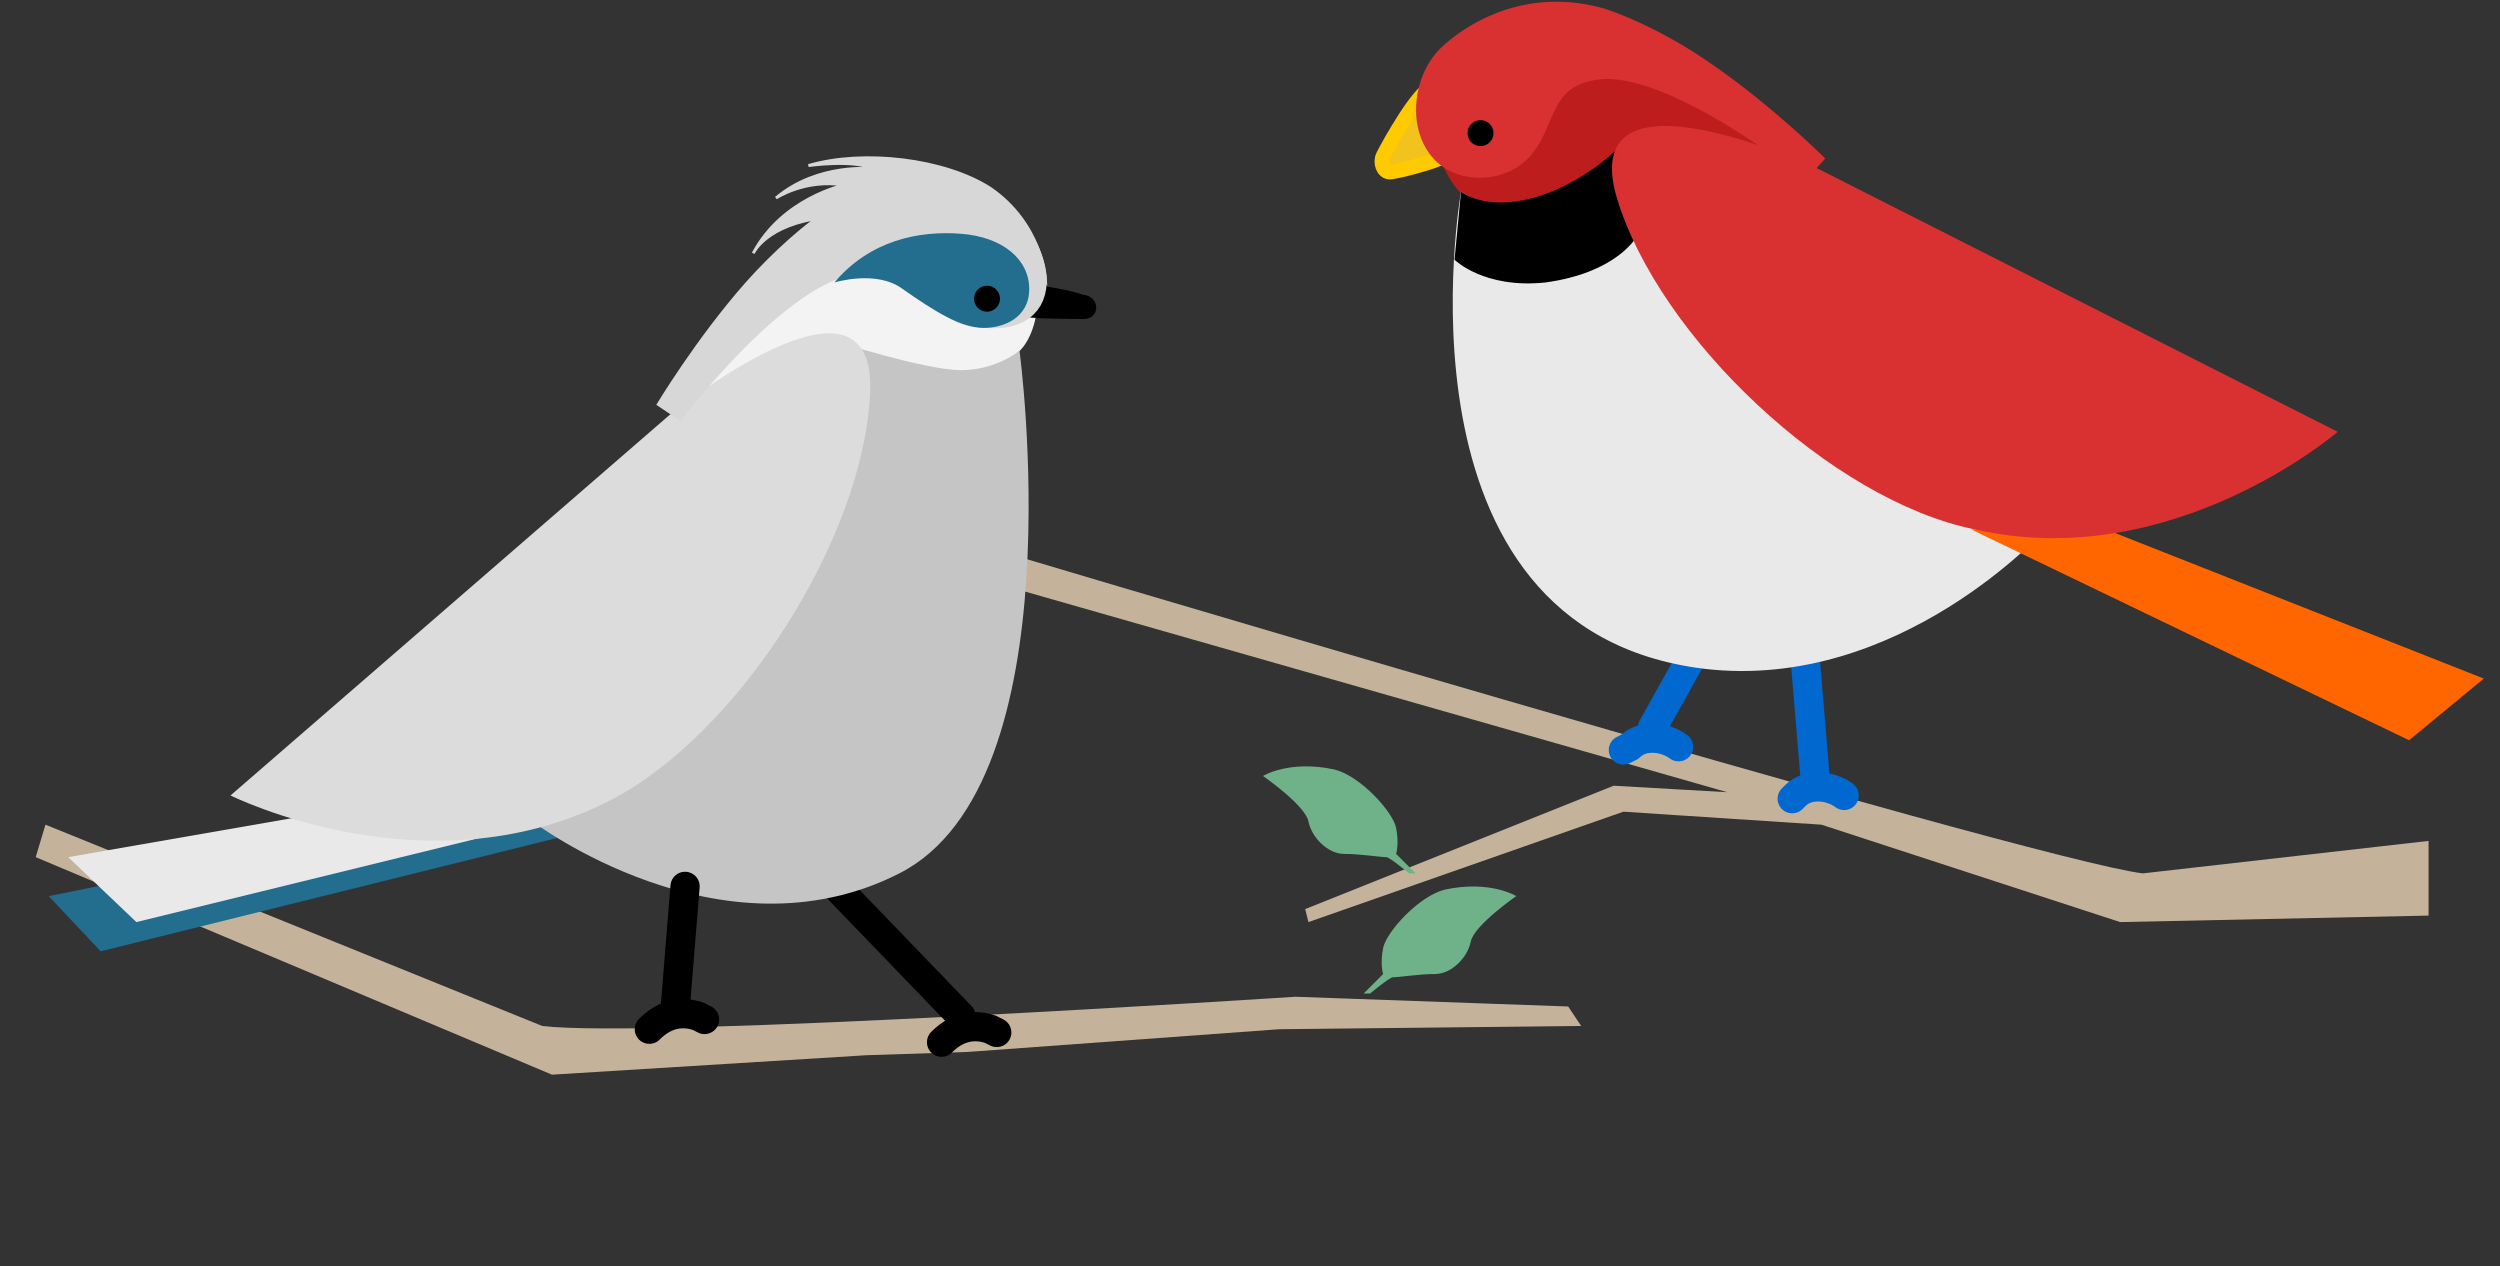 <?xml version="1.0" encoding="utf-8"?>
<!-- Generator: Adobe Illustrator 28.1.0, SVG Export Plug-In . SVG Version: 6.00 Build 0)  -->
<svg version="1.1" id="_レイヤー_2" xmlns="http://www.w3.org/2000/svg" xmlns:xlink="http://www.w3.org/1999/xlink" x="0px"
	 y="0px" width="77px" height="39px" viewBox="0 0 77 39" style="enable-background:new 0 0 77 39;" xml:space="preserve">
<rect x="0" y="0" width="77" height="39" fill="#333333" stroke="none"/>
<style type="text/css">
	.st0{clip-path:url(#SVGID_00000144325253021008101120000000984866711765634453_);}
	.st1{fill:#C4B39A;}
	.st2{fill:#F3C31D;stroke:#FFCA00;stroke-width:0.45;stroke-miterlimit:10;}
	.st3{fill:none;stroke:#0068CE;stroke-width:0.9;stroke-linecap:round;stroke-linejoin:round;}
	.st4{fill:#BD1D1D;}
	.st5{fill:#E9E9E9;}
	.st6{fill:#D93131;stroke:#D93131;stroke-width:0.9;stroke-miterlimit:10;}
	.st7{fill:#FF6600;}
	.st8{fill:#236D8F;}
	.st9{fill:none;stroke:#000000;stroke-width:0.9;stroke-linecap:round;stroke-linejoin:round;}
	.st10{fill:#F3F3F3;}
	.st11{fill:#C5C5C5;}
	.st12{stroke:#000000;stroke-width:0.45;stroke-miterlimit:10;}
	.st13{fill:#DCDCDC;}
	.st14{fill:#D7D7D7;stroke:#D7D7D7;stroke-width:0.9;stroke-miterlimit:10;}
	.st15{fill:#D7D7D7;stroke:#D7D7D7;stroke-width:9.000000e-02;stroke-miterlimit:10;}
	.st16{fill:#D93131;}
	.st17{fill:#6FB189;}
</style>
<g id="contents">
	<g>
		<defs>
			<rect id="SVGID_1_" width="77" height="39"/>
		</defs>
		<clipPath id="SVGID_00000038399497425002668810000004438853882694067111_">
			<use xlink:href="#SVGID_1_"  style="overflow:visible;"/>
		</clipPath>
		<g style="clip-path:url(#SVGID_00000038399497425002668810000004438853882694067111_);">
			<g>
				<g>
					<path class="st1" d="M29.2,16.5c0,0,33.4,10,36.8,10.4l8.8-1v2.3l-9.5,0.2l-9.2-3L50,25l-9.7,3.4L40.2,28l9.5-3.8l3.5,0.2
						l-23.8-6.8"/>
					<path class="st1" d="M39.4,31.7l9.3-0.1L48.3,31l-8.4-0.3c0,0-19.9,1.3-23.2,0.9L1.4,25.4l-0.3,1l15.9,6.7l9.7-0.6l3.1-0.1
						L39.4,31.7L39.4,31.7z"/>
					<path class="st2" d="M44.1,2.7c0.2-0.1,0.5,1.7,0.5,1.9c0,0,0,0.1,0,0.1c0,0.2-1.6,0.6-1.8,0.6S42.5,5,42.6,4.8
						C42.8,4.4,43.7,2.8,44.1,2.7L44.1,2.7z"/>
					<g>
						<line class="st3" x1="55.9" y1="23.9" x2="55.6" y2="20.3"/>
						<path class="st3" d="M56.8,24.5L56.8,24.5c-0.4-0.3-1.1-0.4-1.5,0l-0.1,0.1"/>
					</g>
					<g>
						<line class="st3" x1="50.9" y1="22.4" x2="52.8" y2="19"/>
						<path class="st3" d="M51.7,23L51.7,23c-0.4-0.3-1.1-0.4-1.5,0L50,23.1"/>
					</g>
					<path class="st4" d="M47,6.4c0,0-1.1,0.1-1.8-0.3c-0.6-0.3-1.9-2.6-0.3-4.4c0.8-0.9,2.3-1.3,3.5-1.1c3.3,0.4,6.3,3.7,7.9,5.2
						S47,6.4,47,6.4L47,6.4z"/>
					<path class="st5" d="M63,16.3c0,0-4.5,5-10.5,4.3C42.6,19.4,45,5.9,45,5.9s1.2,0.9,2.6,0.2s2.8-1.9,2.8-1.9L63,16.3z"/>
					<path class="st6" d="M45.9,5c1.9-0.4,0.9-2.7,3.3-3s6.7,3.2,6.7,3.2s-1.6-1.6-3.5-2.9c-1-0.7-2.2-1.3-3.1-1.6
						c-2.1-0.6-3.7,0.3-4.5,1C43.6,2.7,43.8,5.3,45.9,5z"/>
					<circle cx="45.6" cy="4.1" r="0.4"/>
					<polygon class="st7" points="65.1,16.4 76.5,20.9 74.2,22.8 60.7,16.3 					"/>
					<g>
						<polygon class="st8" points="16.4,24.6 1.5,27.6 3.1,29.3 17.6,25.7 						"/>
						<g>
							<polygon class="st5" points="19.9,23.3 2.1,26.4 4.2,28.4 24.2,23.5 							"/>
							<line class="st9" x1="29.6" y1="31.3" x2="24.2" y2="25.7"/>
							<path class="st10" d="M29.6,11.7c0,0,1-0.3,1.7-0.8c0.8-0.6,1.2-3-0.8-4.3c-1-0.7-2.5-0.7-3.7-0.2c-3.2,1.2-5.2,5.2-6.4,6.9
								C19.1,15.1,29.6,11.7,29.6,11.7L29.6,11.7z"/>
							<path class="st11" d="M16.4,25.3c0,0,5.8,4.4,11.3,1.6s3.7-16.1,3.7-16.1s-0.7,0.6-1.8,0.6s-3.9-0.9-3.9-0.9L16.4,25.3
								L16.4,25.3z"/>
							<line class="st9" x1="20.8" y1="31" x2="21.1" y2="27.3"/>
							<path class="st12" d="M31.7,9c-0.2,0-0.3,0.2-0.2,0.4c0,0,0,0.1,0,0.1c0,0.1,1.7,0.1,1.9,0.1s0.2-0.3-0.1-0.3
								C33.1,9.2,32.1,9,31.7,9z"/>
							<path class="st13" d="M20.6,12.8L7.1,24.5c0,0,6,3,11.6,0.2c4-2,7.9-8.1,8.1-12.6S20.6,12.8,20.6,12.8z"/>
							<path class="st9" d="M20,31.7L20,31.7c0.4-0.4,0.9-0.6,1.5-0.4l0.2,0.1"/>
							<path class="st9" d="M29,32.1L29,32.1c0.4-0.4,0.9-0.6,1.5-0.4l0.2,0.1"/>
							<path class="st14" d="M30,9.6c-1.2-0.1-1.2-1.9-3.7-1.6c-2.4,0.3-5.7,4.7-5.7,4.7s1.2-2,2.7-3.7c0.8-0.9,1.8-1.8,2.6-2.3
								c1.9-1.1,3.7-0.7,4.6-0.2C31.9,7.4,32.7,10.1,30,9.6z"/>
							<path class="st8" d="M25.7,8.7c0,0,1.3-0.4,2.1,0.2c1,0.7,1.8,1.2,2.5,1.2c0.6,0,1.4-0.3,1.4-1.2s-0.8-1.6-2.1-1.7
								S26.8,7.4,25.7,8.7L25.7,8.7z"/>
							<path class="st15" d="M32.2,8.6c0,0-0.1-1.7-1.7-2.8c-1.4-0.9-3.9-1.2-5.6-0.7c0,0,1.4-0.2,2,0.1c0,0-1.7-0.2-3,0.9
								c0,0,0.9-0.6,2.1-0.4c0,0-1.9,0.4-2.8,2.1c0,0,0.4-0.9,2.2-1.1C26.1,6.6,30.9,6.1,32.2,8.6L32.2,8.6z"/>
							<circle cx="30.4" cy="9.2" r="0.4"/>
						</g>
					</g>
					<path d="M45,5.9c0,0,0.7,0.6,2.2,0.2s2.6-1.5,2.6-1.5s-0.1,1.2,0.6,2.7c0,0-0.6,1.1-2.8,1.4c-1.9,0.2-2.8-0.7-2.8-0.7L45,5.9
						L45,5.9z"/>
					<path class="st16" d="M56,5.2l16,8.1c0,0-5.1,4.4-11.2,3c-4.4-0.9-9.7-5.9-11-10.2C48.5,1.7,56,5.2,56,5.2z"/>
				</g>
				<path class="st17" d="M42,30.6l0.6-0.6c0,0-0.1-0.3,0-0.8s1.1-1.6,1.9-1.8c1.4-0.3,2.2,0.2,2.2,0.2s-1.3,0.9-1.4,1.4
					s-0.6,1-1.1,1s-1.1,0.1-1.3,0.1c-0.1,0-0.7,0.5-0.7,0.5L42,30.6L42,30.6z"/>
				<path class="st17" d="M43.6,26.9L43,26.3c0,0,0.1-0.3,0-0.8s-1.1-1.6-1.9-1.8c-1.4-0.3-2.2,0.2-2.2,0.2s1.3,0.9,1.4,1.4
					s0.6,1,1.1,1s1.1,0.1,1.3,0.1c0.1,0,0.7,0.5,0.7,0.5L43.6,26.9L43.6,26.9z"/>
			</g>
		</g>
	</g>
</g>
</svg>
